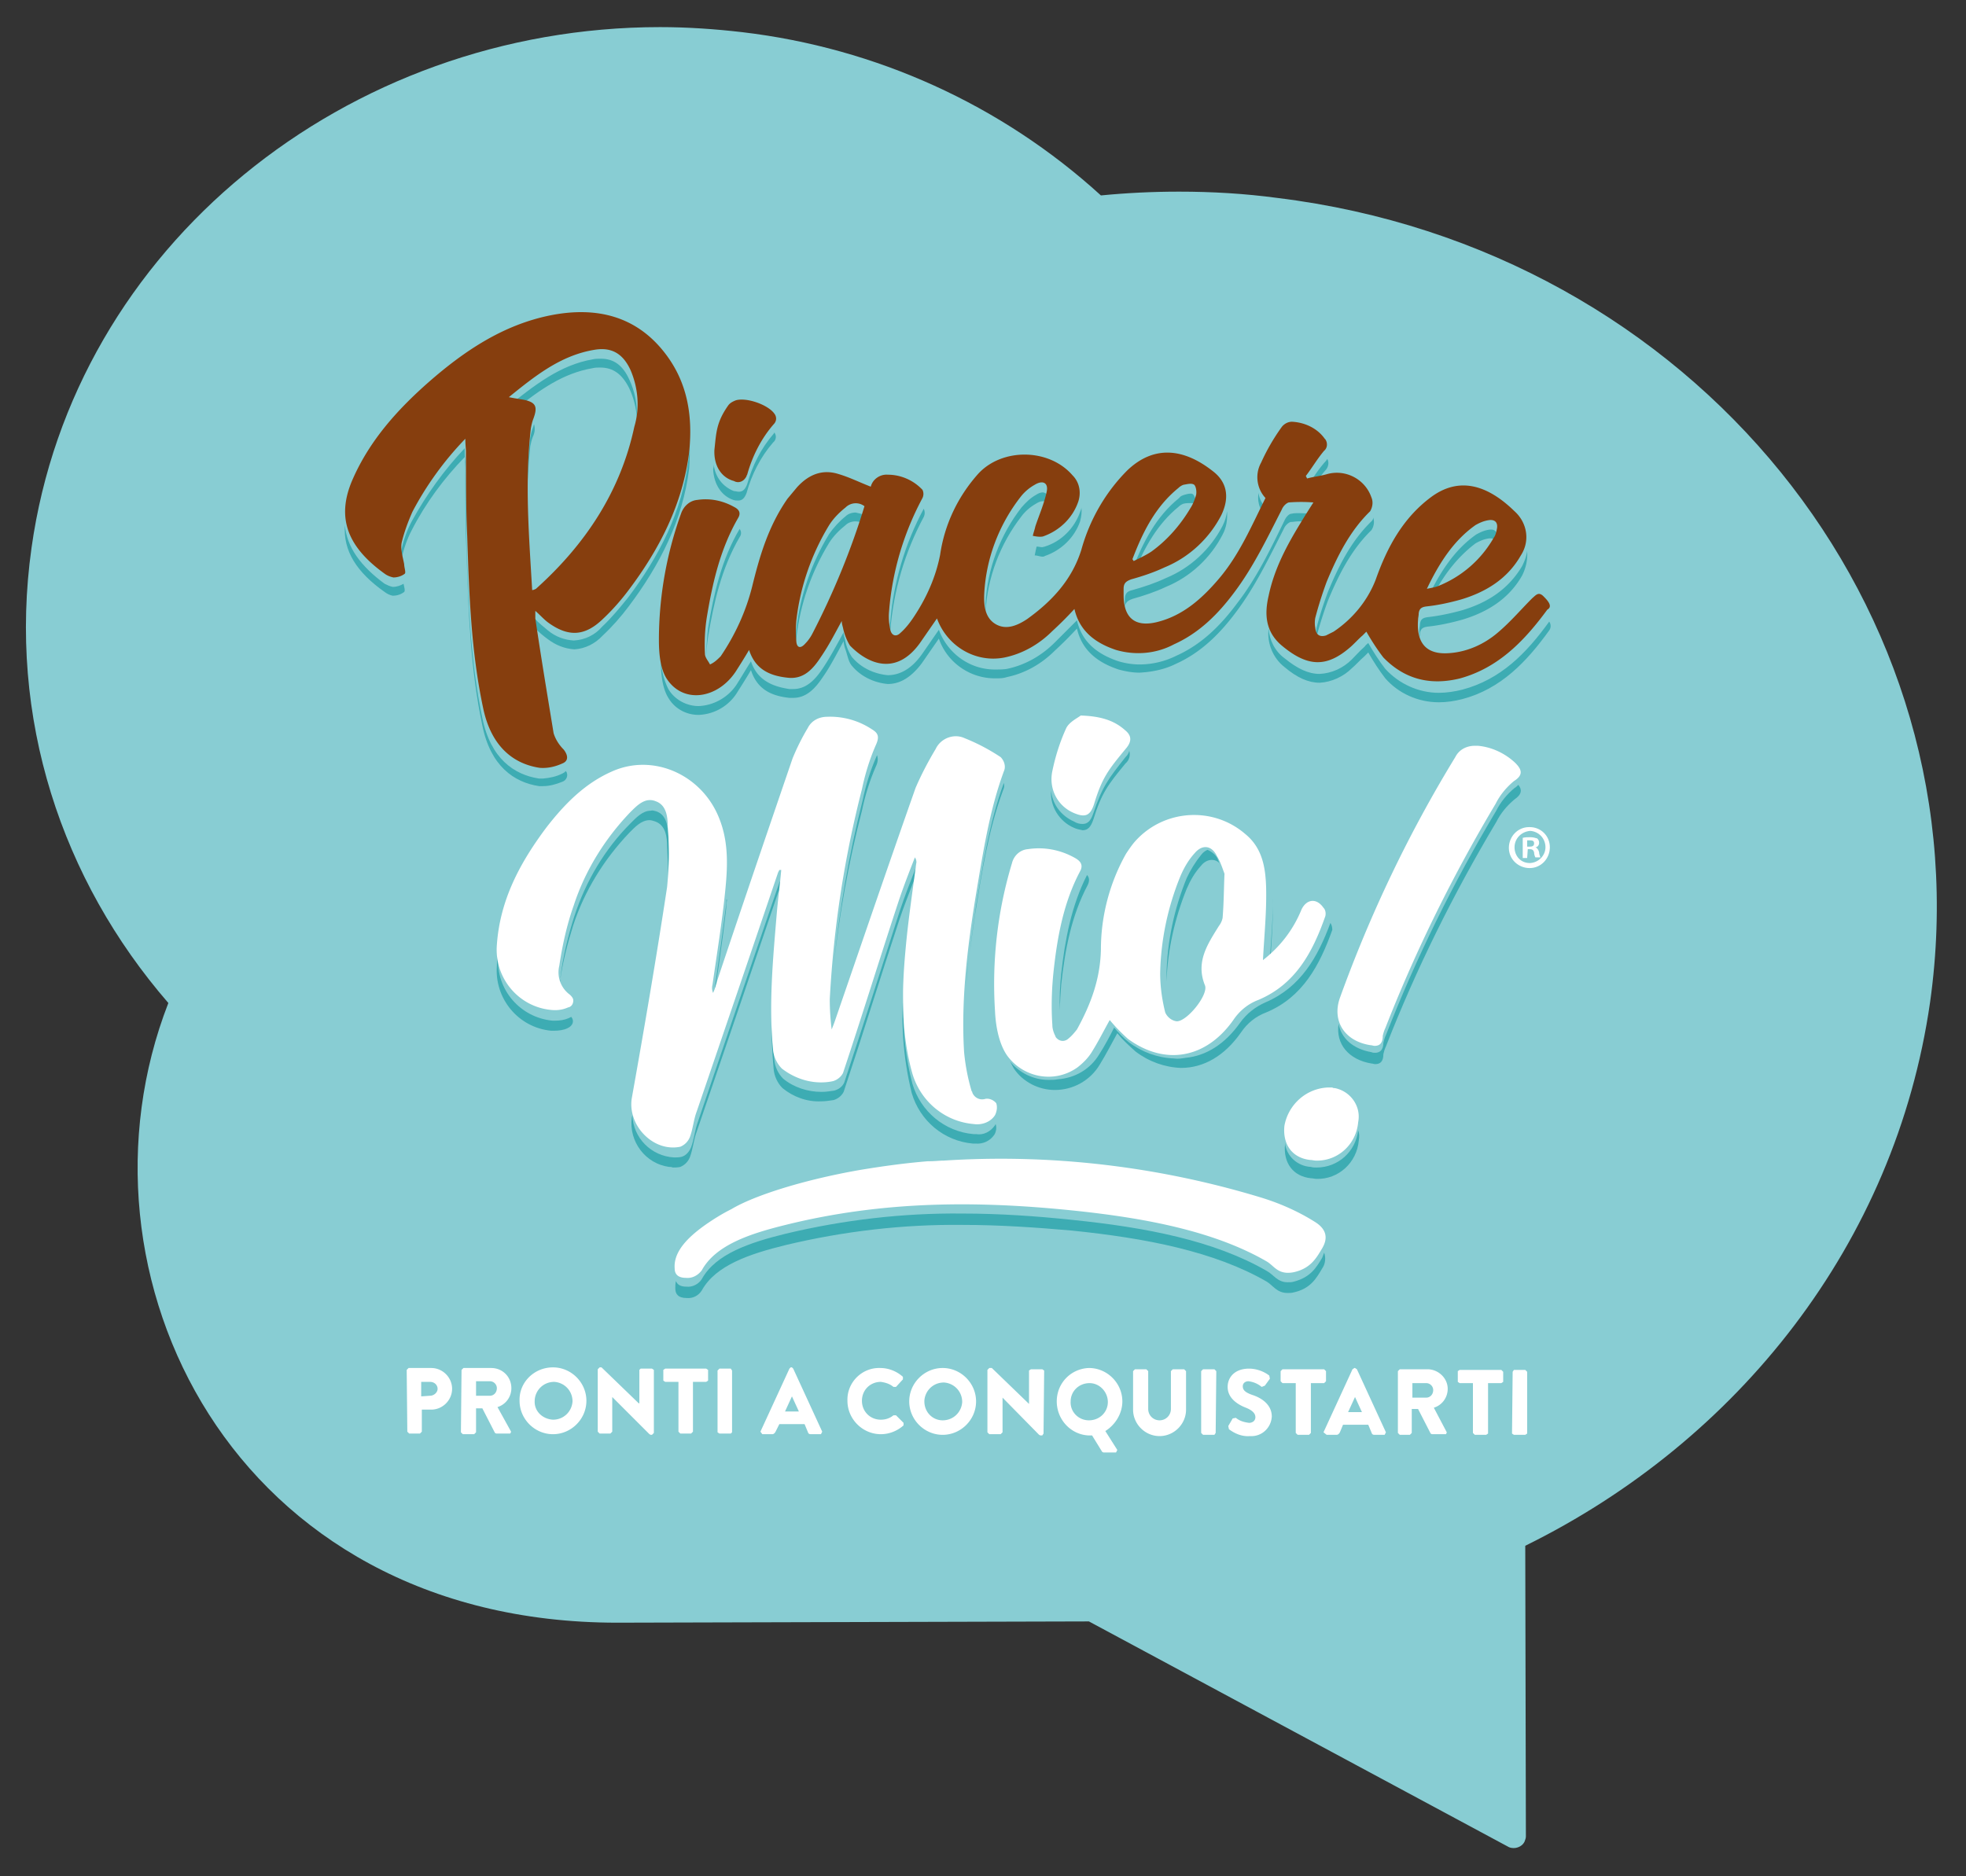 <svg xmlns="http://www.w3.org/2000/svg" viewBox="0 0 311.8 297.6"><rect x="0" y="0" width="311.8" height="297.6" fill="#333333" stroke="none"/><style>.st1{fill:#3dacb3}.st2{fill:#fff}</style><g id="Livello_1"><path d="M202.6 31.4c-5.2-.7-10.4-1-15.6-1-4.2 0-8.3.2-12.4.6-15.8-14.4-35.7-23.4-56.9-25.9-4.3-.5-8.7-.8-13-.8C55 4.3 11.7 39.1 5 86.9c-3.8 27 4.8 52.7 21.7 72.2C10 202 36.8 257.4 97.9 257.4l74.8-.2 66.6 35.8c.9.4 2.1 0 2.5-.9.1-.3.2-.5.2-.8l-.1-46.1c33.7-16.6 58.7-47.9 64.2-86.2 8.8-62.3-37.5-119.5-103.5-127.6" fill="#88cdd3"></path><path class="st1" d="M245.7 98.6c-3.6 5-7.7 9.2-13.8 10.8-1.2.3-2.5.5-3.7.5-3.2 0-6.3-1.4-8.5-3.8-1-1.3-1.9-2.7-2.7-4.1-.1.1-.4.3-.6.6-.7.6-1.3 1.3-2 2-1.4 1.4-3.2 2.2-5.1 2.3-1.8 0-3.5-.8-5.6-2.5-1.5-1.1-2.4-2.9-2.5-4.7-.3 2.3.7 4.7 2.5 6.1 2 1.7 3.8 2.5 5.6 2.5 1.9-.1 3.8-1 5.1-2.3.7-.6 1.3-1.3 2-1.9l.6-.6c.8 1.4 1.7 2.8 2.7 4.1 2.1 2.4 5.2 3.8 8.5 3.8 1.3 0 2.5-.2 3.7-.5 6.1-1.6 10.2-5.9 13.8-10.9.3-.4.3-1 0-1.4"></path><path class="st1" d="M242.2 87.4c-.1.8-.4 1.6-.8 2.4-2.2 3.7-5.5 5.8-9.5 7-1.8.5-3.7.9-5.5 1.1-.7.1-1.1.3-1.2 1.1 0 .3-.1.6-.1 1v1.5-.1c0-.3.1-.6.1-.9.1-.8.5-1 1.2-1.1 1.9-.2 3.7-.6 5.5-1.1 4-1.2 7.4-3.3 9.5-7 .6-1.2.9-2.5.8-3.9m-5.7-3.4h-.2c-.8.1-1.5.4-2.2.8-3.4 2.4-5.7 5.9-7.7 10.1l.8-.2c1.6-3.3 3.9-6.3 6.8-8.5.7-.4 1.4-.7 2.2-.8h.2c.4 0 .7.2.9.5l.1-.5c.2-.8-.2-1.4-.9-1.4m-18.7-1.9c0 .2-.1.4-.3.6-3.2 3.1-5.2 7.1-6.9 11.2-.7 1.9-1.3 3.7-1.8 5.7-.1.5-.1 1.1 0 1.6v-.2c.5-1.9 1.1-3.8 1.8-5.7 1.7-4.1 3.7-8.1 6.9-11.2.4-.6.5-1.3.3-2m-7.3-9.3l-.2.3c-1.1 1.2-2 2.6-2.9 4l.2.4.5-.1c.7-1 1.4-2 2.2-2.9.4-.5.5-1.2.2-1.7m-4.5 8.6c-.4 0-.8 0-1.2.1-.4 0-.9.6-1.1 1.1-2.2 4.5-4.4 9.1-7.5 13.1-2.6 3.5-5.6 6.5-9.6 8.3-1.8.9-3.8 1.4-5.9 1.4-1.1 0-2.3-.2-3.3-.5-3.3-1.1-5.8-3-6.6-6.5l-3.5 3.5c-2.1 2.1-4.7 3.6-7.6 4.2-.6.1-1.1.1-1.7.1-4.1.1-7.7-2.5-9.1-6.3l-2.7 3.9c-1.7 2.4-3.6 3.3-5.4 3.3-2.2-.2-4.3-1.2-5.7-2.9-.6-.9-.9-1.8-1.1-2.8-.1-.4-.2-.7-.2-1.1-1.1 2-2.1 3.9-3.3 5.7-1.2 1.8-2.6 3.3-4.7 3.3h-.6c-2.7-.4-5.1-1.4-6.1-4.4-.7 1.1-1.4 2.3-2.1 3.4-1.3 2.2-3.7 3.6-6.2 3.7-1.9 0-3.8-1-4.8-2.7-.8-1.6-1.2-3.4-1.2-5.2v.5c0 2.1.2 4.5 1.2 6.1 1 1.7 2.8 2.7 4.8 2.7a7.5 7.5 0 006.2-3.7c.7-1.1 1.4-2.2 2.1-3.4 1 3.1 3.3 4.1 6.1 4.4h.6c2.1 0 3.5-1.5 4.7-3.3 1.2-1.7 2.2-3.7 3.3-5.7 0 .4.1.7.2 1.1.4 1 .5 2.1 1.1 2.8 1.4 1.7 3.5 2.7 5.7 2.9 1.8 0 3.6-.9 5.4-3.3l2.7-3.9c1.3 3.8 5 6.4 9.1 6.3.6 0 1.1 0 1.7-.2 2.9-.6 5.5-2.1 7.6-4.2 1.2-1.1 2.4-2.3 3.5-3.5.8 3.5 3.3 5.4 6.6 6.5 1.1.3 2.2.5 3.3.5 2-.1 4-.5 5.8-1.4 4-1.8 7-4.8 9.6-8.3 3-4 5.2-8.6 7.5-13.1.2-.5.7-1 1.1-1.1.4 0 .8-.1 1.3-.1.6 0 1.1 0 1.7.1l.9-1.4c-.9.1-1.8 0-2.6 0m-6.4-3.2c-.2 1.2.1 2.4.8 3.3.1-.3.3-.6.4-.9-.6-.6-1.1-1.5-1.2-2.4"></path><path class="st1" d="M194.6 81.1c-.1.8-.3 1.5-.7 2.3-1.9 3.7-5.1 6.7-9 8.3-1.7.8-3.5 1.4-5.3 1.9-.9.2-1.2.6-1.2 1.5v1.7-.3c0-.9.4-1.2 1.2-1.5 1.8-.5 3.6-1.1 5.3-1.9 3.9-1.6 7.1-4.6 9-8.3.6-1.1.8-2.4.7-3.7m-5.7-2.8c-.4 0-.8.1-1.1.2-.3.1-.6.2-.8.5-3.7 3-5.7 7-7.4 11.3l.2.3.2-.1c1.6-3.8 3.6-7.4 6.9-10.1.2-.2.5-.4.8-.5.4-.1.8-.1 1.1-.1.2 0 .4 0 .5.1l.2.4.1-.2c.1-.6 0-1.1-.3-1.6-.1-.1-.2-.2-.4-.2m-17.4 2.2c0 .2-.1.5-.2.7-.9 2.6-3 4.7-5.6 5.5-.1 0-.3.1-.4.1-.3 0-.6-.1-.9-.1-.1.4-.2.9-.3 1.4.4 0 .9.2 1.2.2.1 0 .3 0 .4-.1 2.6-.9 4.7-2.9 5.6-5.5.2-.8.3-1.5.2-2.2m-6.1-2.4c-.4 0-.8.2-1.1.4-.9.5-1.6 1.2-2.3 2-3.4 4.4-5.4 9.7-5.7 15.2v1.5-.1c.3-5.5 2.3-10.8 5.7-15.2.6-.8 1.4-1.5 2.3-2 .3-.2.7-.4 1.1-.4.3 0 .6.1.7.4l.1-.2c.2-.9-.1-1.5-.8-1.6m-18.9 2.6c-3 5.6-4.8 11.7-5.3 17.9-.1.5-.1 1 0 1.5v-.1c.5-6.3 2.3-12.4 5.3-18 .2-.4.2-.9 0-1.3zm-10.8.6c-.6 0-1.2.2-1.6.6-1 .8-1.9 1.8-2.6 2.8-2.8 4.6-4.6 9.8-5.2 15.1-.1.8-.1 1.7-.1 2.5 0-.4 0-.7.1-1.1.6-5.4 2.4-10.5 5.2-15.1.7-1.1 1.6-2 2.6-2.8.4-.4 1-.6 1.6-.6.3 0 .7.1 1 .2.1-.4.3-.8.4-1.2-.5-.2-.9-.3-1.4-.4m-12.9-12.7l-.1.2c-2 2.3-3.4 5.1-4.2 8-.3.8-.7 1.2-1.3 1.2-.3 0-.5-.1-.8-.1-1.8-.7-3-2.3-3.2-4.2 0 .2 0 .4-.1.7.1 2.5 1.4 4.3 3.2 4.9.3.1.5.1.8.1.6 0 1-.4 1.3-1.2.8-2.9 2.2-5.7 4.2-8 .5-.4.6-1.1.2-1.6m-5.5 15.3c-2.9 4.9-4.1 10.3-5 15.7-.2 1.7-.3 3.5-.3 5.3 0-1.3.1-2.6.3-3.9.9-5.4 2.1-10.8 5-15.8.3-.4.3-.9 0-1.3m-7.9-13.6c0 .9-.1 1.7-.2 2.6-1 8.3-4.7 15.4-9.6 21.9-1.3 1.6-2.6 3.2-4.1 4.6-1.1 1.3-2.7 2.1-4.5 2.2-1.5-.1-2.9-.6-4.1-1.6-.7-.6-1.5-1.2-2.1-1.9v1.5c.7.7 1.4 1.3 2.1 1.8 1.2.9 2.6 1.5 4.2 1.6 1.7-.1 3.3-.9 4.5-2.2 1.5-1.4 2.9-3 4.1-4.6 4.9-6.5 8.6-13.7 9.6-21.9.1-1.3.1-2.7.1-4M95.3 56.9c-.4 0-.9 0-1.3.1-5.2.9-9.2 4.1-13.5 7.5l1.5.2c3.7-2.9 7.3-5.5 12-6.3.4-.1.8-.1 1.2-.1 2.1 0 3.5 1.1 4.6 3.3.7 1.5 1.1 3.1 1.2 4.7.1-2.1-.3-4.2-1.2-6.1-1-2.2-2.4-3.3-4.5-3.3M84.7 67.3c-.1.2-.1.4-.2.6-.2.5-.3 1-.4 1.5-.4 3.4-.5 6.8-.5 10.2 0-2.9.2-5.9.5-8.8.1-.5.2-1 .4-1.5.3-.6.4-1.3.2-2m-11 3.8c-3.3 3.5-6.1 7.4-8.4 11.6-.8 1.5-1.4 3.2-1.7 4.9-.1.4-.1.9 0 1.3.4-1.7.9-3.3 1.7-4.8 2.2-4.3 5.1-8.2 8.4-11.6 0 .9.1 1.5.1 2.1 0 4.5 0 9 .2 13.4.3 9.1.6 18.1 2.5 27.1 1.3 6.4 5 9 9 9.6h.6c1.1 0 2.1-.3 3.1-.7.6-.2.9-.9.7-1.4 0-.1-.1-.2-.2-.3-.1.2-.3.3-.5.4-1 .5-2 .7-3.1.8h-.6c-4-.6-7.7-3.2-9-9.6-1.9-8.9-2.2-18-2.5-27.1-.1-4.5-.1-9-.2-13.5-.1-.7-.1-1.3-.1-2.2m-19 12.2c-.3 4.1 1.9 7.5 6.3 10.6.4.3.8.5 1.3.6.6 0 1.3-.2 1.8-.6.2-.2 0-.8-.1-1.3-.5.3-1.1.5-1.7.5-.5-.1-.9-.3-1.3-.5-3.8-2.8-6-5.8-6.3-9.3m124.4 35.8c-.1.4-.3.7-.6 1-2.7 3.4-3.7 4.7-5.1 8.9-.4 1.2-.9 1.7-1.7 1.7-.5 0-.9-.1-1.4-.4-2-.9-3.4-2.7-3.6-4.9-.2 2.5 1.3 4.9 3.6 5.9.4.2.9.3 1.4.4.8 0 1.3-.5 1.7-1.7 1.3-4.2 2.3-5.5 5.1-8.9.6-.5.8-1.3.6-2m36.3 60.2c-.4 3.4-3.2 5.9-6.6 5.9-.3 0-.6 0-.9-.1-2.1-.1-3.9-1.7-4.1-3.8v.2c-.3 3 1.3 5.1 4.1 5.4.3 0 .6.1.9.1 3.5.1 6.4-2.6 6.7-6.1.1-.6.1-1.1-.1-1.6m-62.8 13.2c-9.4-.1-18.8 1-28 3.2-5.7 1.4-11.1 3.2-13.3 7.2-.5.8-1.5 1.3-2.4 1.2-1.1 0-1.5-.4-1.7-.9-.1.4-.1.8-.1 1.2 0 .8.4 1.5 1.8 1.5 1 .1 1.9-.4 2.4-1.2 2.2-4 7.6-5.8 13.3-7.2 9.2-2.2 18.6-3.3 28-3.2 5.9 0 11.7.4 17.4.9 11.7 1.2 22.6 3.3 30.9 8.1 1 .6 1.6 1.8 3.3 1.8.3 0 .7 0 1-.1 2.7-.6 3.6-2.3 4.5-3.8.5-.7.6-1.7.3-2.5-.1.3-.2.5-.3.8-.9 1.5-1.8 3.1-4.5 3.8-.3.1-.7.1-1 .1-1.6 0-2.2-1.2-3.3-1.8-8.3-4.8-19.1-6.9-30.9-8.1-5.7-.6-11.5-1-17.4-1m-73.7-40.8v.1c0 .4-.1.9-.1 1.4-.4 5.2 3.4 9.8 8.6 10.3h.5c.7 0 1.5-.1 2.1-.4.9-.4 1.1-1.2.6-1.8l-.4.2c-.7.3-1.4.4-2.1.4h-.5c-5.1-.5-8.9-4.9-8.6-10l-.1-.2zm24.3-23.1c-1.3 0-2.3 1.1-3.2 2-4.1 4.1-7.1 9.2-8.9 14.7-1 3.1-1.8 6.4-2.2 9.6 0 .2 0 .4-.1.6-.1.2 0 .4 0 .6v-.3c.4-3.1 1.2-6.1 2.1-9 1.8-5.5 4.9-10.5 8.9-14.7.9-.9 1.9-2 3.2-2 .3 0 .6.1.9.2 1.7.6 1.9 2.5 1.9 4 .1 2.1.2 4.2.2 6.3v1.1c.1-1.2.2-2.4.2-3.6 0-1.8-.1-3.6-.2-5.4-.1-1.5-.2-3.4-1.9-4-.4-.1-.6-.2-.9-.1m12 14.1v.5c-.6 4.9-1.3 9.8-2 14.7v.7l.1-.5c.6-4.5 1.3-8.9 1.8-13.4.1-.7.1-1.4.2-2"></path><path class="st1" d="M123.8 139.6l-.2.4c-4.3 12.6-8.6 25.2-12.9 37.9-.5 1.3-.6 2.8-1.1 4.1-.3.7-.8 1.3-1.5 1.5-.4.1-.8.1-1.2.1-3.6-.2-6.5-3.1-6.6-6.7l-.1.4c-.5 3.8 2.2 7.3 5.9 7.8.2 0 .4 0 .6.1.4 0 .8 0 1.2-.1.7-.3 1.2-.8 1.5-1.5.5-1.3.6-2.8 1.1-4.1 4.3-12.6 8.6-25.2 12.9-37.9l.2-.4h.3c0-.5.1-1 .2-1.5h-.1l-.2-.1zm15.3-19.8l-.1.2c-1 2.3-1.7 4.6-2.2 7-2.2 8.7-3.7 17.5-4.6 26.4.9-8.4 2.4-16.7 4.5-24.8.5-2.4 1.2-4.7 2.2-7 .3-.6.4-1.2.2-1.8"></path><path class="st1" d="M145.3 137.5c-.9 2.3-1.8 4.6-2.6 7-2.9 9.1-5.8 18.1-8.8 27.2-.3.7-.9 1.1-1.6 1.3-.7.1-1.3.2-2 .2-2.2 0-4.4-.7-6.1-2.1-.8-.8-1.3-1.9-1.4-3-.2-2.3-.4-4.7-.3-7 0-4.7.5-9.4.8-14.1 0 .3-.1.6-.1 1l-.6 8.1c-.4 4.5-.3 9 .1 13.5.1 1.1.6 2.2 1.4 3 1.7 1.4 3.9 2.2 6.1 2.1.7 0 1.3-.1 2-.2.7-.2 1.3-.7 1.6-1.3 3-9 5.8-18.1 8.8-27.2.8-2.4 1.7-4.6 2.6-7l.1.3.1.3c0-.4.1-.7.1-1v-.6l-.2-.5zm-1.6 15.7c0 .2-.1.4-.1.7-.1.7-.1 1.4-.2 2.2-.6 5.8-.2 11.6 1.2 17.3 1.3 4.4 5.1 7.6 9.7 8h.4c1.2.1 2.3-.4 3-1.4.3-.5.4-1.2.2-1.7l-.1.2c-.7 1-1.8 1.6-3 1.4h-.4c-4.6-.4-8.4-3.6-9.7-8-1-3.9-1.5-7.9-1.4-11.9.1-2.3.3-4.6.4-6.8m15.5-29c-2.3 6.3-3.3 12.9-4.4 19.5-.6 4.2-1.2 8.4-1.6 12.7.3-3.7.9-7.4 1.4-11.1 1.1-6.8 2.1-13.5 4.5-20 .2-.4.2-.7.1-1.1m13.2 14.6c-2.5 4.9-3.5 10.3-4.1 15.7-.2 1.9-.3 3.9-.2 5.8 0-1.4.1-2.7.2-4.1.6-5.5 1.6-10.9 4.2-15.8.3-.6.3-1.2-.1-1.6m19.1-4c-.4.2-.7.4-1 .8-.9 1.1-1.7 2.4-2.3 3.7-2 4.9-3.1 10.1-3.2 15.4v1c.2-5.1 1.3-10 3.2-14.7.6-1.4 1.3-2.6 2.3-3.7.4-.5 1-.9 1.7-.9.5 0 .9.2 1.2.5-.1-.2-.2-.4-.3-.7-.3-.6-.9-1.1-1.6-1.4m10.4 7.7c0 3.2-.3 6.4-.5 9.6v.7l.1-.1v-.7c.2-3.1.4-6.1.4-9.1v-.4z"></path><path class="st1" d="M211 146.4c-2 5.4-4.7 10.2-10.3 12.6-1.6.7-3 1.8-4 3.2-2.4 3.4-5.4 5.3-8.7 5.6-.6.1-1.2.2-1.8.1-2.6-.1-5.1-1-7.2-2.6-.9-.7-1.6-1.5-2.3-2.3-.7 1.4-1.5 2.9-2.4 4.3-1.4 2.3-3.8 3.7-6.5 3.9-.5.1-1 .1-1.5.1-2.4 0-4.6-1.1-6.1-2.9.2.4.4.7.6 1.1 1.4 2.1 3.9 3.4 6.5 3.4 2.9 0 5.6-1.5 7.1-4 1-1.6 1.9-3.4 2.8-5 .9 1.1 1.9 2 2.9 2.9 2.1 1.6 4.6 2.5 7.2 2.6 3.6 0 6.9-1.9 9.5-5.6 1-1.5 2.4-2.6 4-3.2 5.8-2.4 8.5-7.5 10.5-13.1 0-.4-.1-.8-.3-1.1m29.8-21.9c-.2.2-.4.4-.6.5-1.2 1-2.2 2.2-2.9 3.6-6.8 11.4-12.7 23.3-17.5 35.6-.2.4-.3.8-.4 1.2 0 1.2-.6 1.6-1.3 1.6-.2 0-.4 0-.6-.1-2.9-.5-4.8-2.2-5.2-4.5-.5 3.2 1.6 5.7 5.2 6.3.2 0 .4.1.6.1.8 0 1.3-.4 1.3-1.6.1-.4.2-.8.4-1.2 4.8-12.3 10.7-24.2 17.5-35.6.7-1.4 1.7-2.6 2.9-3.6 1.2-.8 1.2-1.6.6-2.3"></path><path class="st2" d="M64.5 217.3l.3-.3h3.6c1.8 0 3.3 1.5 3.3 3.3 0 1.8-1.5 3.3-3.3 3.3h-1.5v3.5l-.3.3h-1.7l-.3-.3-.1-9.8zm3.7 4.1c.6 0 1.2-.5 1.2-1.1 0-.6-.5-1.1-1.2-1.1h-1.4v2.3l1.4-.1zm5-4.1l.3-.3h4.4c1.8 0 3.2 1.4 3.2 3.2 0 1.4-.9 2.6-2.2 3L81 227c.1.1 0 .3-.1.4h-2.2l-.2-.1-2-3.9h-1v3.8l-.3.3h-1.8l-.3-.3.1-9.9zm4.5 4.1c.6 0 1.1-.5 1.1-1.2 0-.6-.5-1.1-1.1-1.1h-2.2v2.3h2.2zm10-4.5c2.9 0 5.3 2.4 5.3 5.3s-2.4 5.3-5.3 5.3-5.3-2.4-5.3-5.3c-.1-2.9 2.3-5.3 5.3-5.3m0 8.3c1.7 0 3-1.3 3.1-2.9 0-1.7-1.3-3-2.9-3.1-1.7 0-3 1.3-3.1 2.9v.1c-.1 1.6 1.2 2.9 2.9 3m7.1-8l.3-.3h.3l5.9 5.7h.1v-5.3l.2-.2h1.8l.3.2v10l-.3.3h-.2l-.2-.1-5.9-5.9v5.5l-.3.3h-1.7l-.3-.3zm12.8 2h-2.1l-.3-.2v-1.7l.3-.2h6.5l.3.2v1.7l-.3.2h-2.1v7.9l-.3.3h-1.7l-.3-.3zm6.2-1.8l.3-.3h1.8l.2.3v9.8l-.2.2h-1.8l-.3-.2zm6.8 9.7l4.6-10 .2-.2h.2l.2.2 4.6 10-.2.4h-1.6c-.3 0-.4-.1-.5-.4l-.5-1.2h-4l-.6 1.2c-.1.2-.3.4-.5.4h-1.6l-.3-.4zm6.1-3.2l-1.1-2.4-1.1 2.4h2.2zm12.9-6.9c1.3 0 2.6.5 3.6 1.4v.4l-1.1 1.2h-.4c-.6-.5-1.3-.7-2-.8-1.7 0-3 1.3-3 3s1.3 3 3 3c.7 0 1.4-.2 2-.7h.4l1.2 1.2v.4c-1 .9-2.3 1.4-3.6 1.4-2.9 0-5.3-2.4-5.3-5.3-.1-2.9 2.3-5.3 5.2-5.2m9.9 0c2.9 0 5.3 2.4 5.3 5.3s-2.4 5.3-5.3 5.3-5.3-2.4-5.3-5.3 2.4-5.3 5.3-5.3m0 8.3c1.7 0 3-1.3 3.1-2.9 0-1.7-1.3-3-2.9-3.1-1.7 0-3 1.3-3.1 2.9v.1c0 1.7 1.3 3 2.9 3m7.1-8l.3-.3h.4l5.9 5.7v-5.3l.3-.2h1.8l.3.2-.1 10-.2.3h-.3l-.2-.1-5.8-5.9v5.5l-.3.3h-1.8l-.3-.3zm16.1-.3c2.9 0 5.3 2.4 5.3 5.3 0 1.9-1.1 3.7-2.7 4.7l1.9 3-.2.4h-2l-.2-.1-1.6-2.6h-.5c-2.9-.1-5.2-2.6-5.1-5.6.1-2.8 2.3-5 5.1-5.1m0 8.3c1.7 0 3-1.3 3-2.9s-1.3-3-2.9-3c-1.7 0-3 1.3-3 2.9-.1 1.6 1.2 3 2.9 3m7-7.8l.3-.3h1.8l.3.3v6c0 1 .8 1.8 1.8 1.8s1.8-.8 1.8-1.8v-6l.3-.3h1.8l.3.3v6.1c0 2.3-1.9 4.2-4.2 4.2-2.3 0-4.2-1.9-4.2-4.2v-6.1zm10.8 0l.3-.3h1.8l.3.3-.1 9.8-.2.3h-1.8l-.3-.3zm4.3 8.7l.7-1.2.5-.1c.6.5 1.3.7 2.1.8.5 0 1-.3 1-.9 0-.6-.5-1.1-1.5-1.5-1.3-.5-2.9-1.5-2.9-3.3 0-1.5 1.1-2.9 3.4-2.9 1.1 0 2.3.4 3.2 1.1l.1.5-.8 1.1-.5.2c-.6-.5-1.3-.8-2.1-.9-.5 0-.9.3-.9.8 0 .6.4 1 1.6 1.4 1.2.4 3 1.4 3 3.4-.1 1.8-1.6 3.2-3.4 3.1h-.1c-1.2.1-2.4-.4-3.3-1.1l-.1-.5zm10.7-6.8h-2.1l-.3-.3v-1.6l.3-.3h6.6l.3.3v1.6l-.3.3h-2.1v7.9l-.3.3h-1.8l-.3-.3zm4.4 7.8l4.6-10 .3-.2h.1l.3.2 4.6 10-.2.4H218c-.3 0-.4-.1-.5-.4l-.5-1.2h-4l-.5 1.2c-.1.2-.3.4-.5.4h-1.6l-.5-.4zm6.1-3.2l-1.1-2.4-1.1 2.4h2.2zm5.7-6.5l.3-.3h4.4c1.7 0 3.2 1.4 3.2 3.1 0 1.4-.9 2.6-2.2 3l2 3.8c.1.1 0 .3-.1.4h-2.2l-.2-.1-2-3.9h-1v3.8l-.3.3H222l-.3-.3v-9.8zm4.5 4.2c.6 0 1.1-.5 1.1-1.2 0-.6-.5-1.1-1.1-1.1H224v2.3h2.2zm7.4-2.3h-2.1l-.3-.2v-1.7l.3-.2h6.6l.3.3v1.6l-.3.2H236v8l-.3.2h-1.8l-.3-.3zm6.3-1.8l.2-.3h1.8l.3.3v9.8l-.3.2h-1.8l-.3-.2zm.4-96.6c-1.6-1.5-3.7-2.5-5.9-2.7h-.5c-1.3 0-2.5.6-3.1 1.8-7.4 12.1-13.5 24.9-18.3 38.2-1.3 3.7.8 6.9 4.9 7.5.2 0 .4.1.6.1.8 0 1.3-.4 1.3-1.6.1-.4.2-.8.4-1.2 4.8-12.3 10.7-24.2 17.5-35.6.7-1.4 1.7-2.6 2.9-3.6 1.6-1 1.2-1.9.2-2.9m-29 51.5h-.6c-3.5.1-6.4 2.7-7 6.1-.3 3 1.3 5.1 4.1 5.4.3 0 .6.1.9.1 3.5.1 6.4-2.6 6.7-6.1.5-2.5-1.2-4.9-3.7-5.4-.1 0-.3 0-.4-.1m-1.1-27.2c.1-.5 0-1-.3-1.3-1.1-1.6-2.7-1.4-3.5.3-1.3 3.2-3.4 5.9-6.1 8 .2-3.9.6-7.7.5-11.6-.1-3.1-.6-6.2-3.3-8.4-5.2-4.5-13.1-3.9-17.6 1.3-.5.6-.9 1.2-1.3 1.8-2.6 4.6-4 9.9-4 15.2-.1 4.7-1.6 8.7-3.8 12.7-.4.5-.8 1-1.3 1.4-.5.5-1.3.6-1.9 0-.1-.1-.2-.2-.2-.3-.3-.6-.5-1.2-.5-1.8-.2-2.9-.1-5.8.2-8.6.6-5.5 1.6-10.9 4.2-15.8.6-1.1-.1-1.7-.8-2.1-2.3-1.3-4.9-1.8-7.5-1.4-1.2.1-2.2 1-2.5 2.2-2.3 7.6-3.2 15.5-2.7 23.4.1 2.4.6 5.2 1.9 7.1 2.6 3.6 7.6 4.5 11.2 1.9.9-.7 1.7-1.5 2.3-2.5 1-1.6 1.9-3.4 2.8-5 .9 1.1 1.9 2.1 2.9 3 5.9 4.3 12.4 3.1 16.7-3 1-1.5 2.4-2.6 4-3.2 5.9-2.5 8.6-7.6 10.6-13.3m-16-6.7c-.1 2.1-.1 4.6-.3 7-.1.5-.3.9-.6 1.3-1.8 2.9-3.7 5.7-2.2 9.4.6 1.5-2.9 5.8-4.5 5.7-.8-.1-1.5-.7-1.8-1.4-.5-2-.8-4.1-.8-6.2.1-5.3 1.2-10.5 3.2-15.4.6-1.4 1.3-2.6 2.3-3.7 1.2-1.4 2.7-1.2 3.5.5.5.8.8 1.7 1.2 2.8m-15.6-19.9c1-1.2.8-2.1-.2-2.9-1.8-1.6-4-2.2-7-2.3-.5.4-1.8 1-2.3 2-1 2.2-1.7 4.4-2.2 6.8-.6 2.8.8 5.6 3.5 6.7 1.7.7 2.5.4 3.1-1.4 1.3-4.3 2.3-5.5 5.1-8.9m-19.3 3.4c.2-.7-.1-1.5-.6-2-1.8-1.2-3.7-2.2-5.7-3-1.7-.8-3.8 0-4.6 1.7-1.2 2-2.3 4.1-3.2 6.2-4.3 12.2-8.5 24.5-12.7 36.7-.2.6-.4 1.1-.6 1.6-.2-1.6-.3-3.2-.3-4.8.6-11.3 2.3-22.4 5.1-33.3.5-2.4 1.2-4.7 2.2-7 .6-1.3.4-1.9-.6-2.5-2.1-1.4-4.6-2.1-7.1-2-1.3 0-2.5.6-3.1 1.8-.9 1.5-1.7 3.1-2.4 4.8-4 11.7-8 23.4-11.9 35.1-.2.7-.4 1.4-.7 2.1-.2-.4-.2-.9-.1-1.3.7-4.9 1.5-9.8 2-14.7.4-3.9.6-7.8-.9-11.6-2.7-7-10.5-10.5-17.1-7.5-4.3 1.9-7.5 5.2-10.3 8.8-4.2 5.6-7.4 11.5-7.9 18.7-.4 5.2 3.4 9.8 8.6 10.3.9.1 1.8 0 2.7-.4.6-.1.9-.7.8-1.3-.1-.3-.3-.5-.5-.7a4.4 4.4 0 01-1.7-4.6c.5-3.3 1.2-6.5 2.3-9.6 1.8-5.5 4.9-10.5 8.9-14.7 1.1-1.1 2.4-2.5 4.1-1.8 1.7.6 1.9 2.5 1.9 4 .3 3.2.2 6.4-.1 9.6-1.7 11.2-3.6 22.3-5.6 33.5-.7 4.3 3.4 8.6 7.7 7.7.7-.3 1.2-.8 1.5-1.5.5-1.3.6-2.8 1.1-4.1 4.3-12.6 8.6-25.2 12.9-37.9l.2-.4h.3c-.2 2.3-.5 4.5-.7 6.8-.6 7.2-1.3 14.4-.6 21.7.1 1.1.6 2.2 1.4 3 2.3 1.8 5.3 2.6 8.1 2 .7-.2 1.3-.7 1.6-1.3 3-9 5.8-18.1 8.8-27.2.8-2.4 1.7-4.7 2.6-7 .2.3.3.7.2 1-.6 4.6-1.3 9.2-1.7 13.8-.6 6.5-.7 13.1 1.1 19.5 1.3 4.4 5.1 7.6 9.7 8 1.3.2 2.7-.3 3.4-1.4.3-.6.4-1.3.2-1.9-.4-.5-1.1-.8-1.7-.7-.9.3-1.8-.2-2.1-1 0-.1 0-.1-.1-.2-.6-2-1-4.1-1.2-6.2-.5-8.2.5-16.4 1.8-24.5 1.2-7.1 2.2-13.9 4.6-20.3M107 201.2c0 .8.4 1.5 1.8 1.5 1 .1 1.9-.4 2.5-1.2 2.2-4 7.6-5.8 13.3-7.2 15.7-3.9 30.7-3.8 45.4-2.3 11.7 1.2 22.6 3.3 30.9 8.1 1.2.7 1.8 2.2 4.3 1.7 2.7-.6 3.6-2.3 4.5-3.8 1-1.7.6-3.1-1.2-4.2-2.7-1.7-5.7-3-8.7-3.9-16.2-4.9-33.2-6.9-50.1-5.8-.7 0-1.4.1-2.2.1h-.3c-3.7.3-7.3.8-10.9 1.4-9.1 1.6-16.8 4.1-20.3 6.2-1.4.7-2.7 1.5-4 2.4-3 2.1-5.2 4.4-5 7"></path><path d="M116.4 76.3c.7.4 1.5.1 1.9-.6.1-.1.1-.3.2-.4.8-2.9 2.2-5.7 4.2-8 .5-.5.5-1.2.1-1.7-1-1.4-4.4-2.6-6.1-2.1-.5.2-.9.4-1.2.8-1.9 2.7-1.9 4.3-2.2 7.1-.1 2.6 1.2 4.4 3.1 4.9m-15.8-8.6C98.4 78 92.8 86.4 85 93.4c-.2.1-.4.2-.6.2-.5-8.6-1.2-17.1-.2-25.7.1-.5.2-1 .4-1.5.7-1.9.4-2.6-1.6-3-.6-.1-1.3-.2-2.3-.4 4.2-3.4 8.2-6.6 13.5-7.5 2.8-.5 4.6.6 5.8 3.2 1.2 2.8 1.5 6 .6 9m5-11.5c-4.6-6.1-11-7.6-18.2-6.2-7.6 1.5-13.8 5.7-19.4 10.6-5 4.4-9.4 9.3-12.1 15.5S55.3 86.9 61 91c.4.3.9.5 1.4.6.6 0 1.3-.2 1.8-.6.2-.2-.1-1-.1-1.5-.2-1.1-.6-2.3-.4-3.4.4-1.7 1-3.3 1.7-4.9 2.2-4.2 5.1-8.2 8.4-11.6 0 1 .1 1.5.1 2.1 0 4.5 0 9 .2 13.4.3 9.1.6 18.1 2.5 27.1 1.3 6.4 5 9 9 9.6 1.3.1 2.5-.2 3.6-.7 1-.4.9-1.3.2-2.2-.7-.7-1.3-1.6-1.6-2.6-1-6.1-2-12.1-2.9-18.2v-1.2c.8.7 1.4 1.4 2.1 1.9 3.2 2.3 5.8 2.1 8.6-.6 1.5-1.4 2.9-3 4.1-4.6 4.9-6.5 8.6-13.7 9.6-21.9.6-5.8-.3-11-3.7-15.5m23.3 44.2c-.3.6-.7 1.2-1.2 1.7-.7.8-1.3.7-1.4-.3-.1-1.1-.1-2.3 0-3.4.6-5.3 2.4-10.5 5.2-15.1.7-1.1 1.6-2 2.6-2.8.8-.8 2.1-.9 3-.2-2.1 6.9-4.9 13.7-8.2 20.1m58-23c.2-.2.5-.4.8-.5.6-.1 1.3-.3 1.7 0 .3.3.4 1.1.3 1.6-.2.7-.5 1.5-.9 2.1-1.6 2.7-3.7 5.1-6.2 6.9-.9.6-1.8 1-2.8 1.5l-.2-.3c1.6-4.2 3.6-8.3 7.3-11.3m47.1 5.9c.7-.4 1.4-.7 2.2-.8.9-.1 1.4.4 1.2 1.4-.1.5-.2 1-.5 1.4-2 3.5-5.1 6.2-8.9 7.7-.6.2-1.2.3-1.7.4 2-4.2 4.3-7.7 7.7-10.1m10.8 11.3c-.8-.8-1.2-.2-1.8.3-1.8 1.8-3.4 3.7-5.4 5.4-2.2 1.9-4.9 3.1-7.7 3.3-3.6.3-5.3-1.5-5-5.3 0-.3.1-.6.1-1 .1-.8.5-1 1.2-1.1 1.9-.2 3.7-.6 5.5-1.1 4-1.2 7.4-3.3 9.5-7 1.5-2.3 1-5.2-1-7-4.4-4.3-8.9-5.5-13.3-2.2s-6.9 7.9-8.7 13c-1.3 3.4-3.7 6.3-6.7 8.3l-1.2.6c-1 .3-1.6-.1-1.7-1.2-.1-.5-.1-1.1 0-1.6.5-1.9 1.1-3.8 1.8-5.7 1.7-4.1 3.7-8.1 6.9-11.2.4-.7.5-1.5.2-2.2-1-2.9-4.1-4.5-7-3.7-1 .3-2.1.4-3.2.7l-.2-.4c1-1.3 1.8-2.7 2.9-4 .5-.4.6-1.2.2-1.8l-.1-.1c-1.2-1.7-3.2-2.6-5.2-2.7-.6 0-1.2.3-1.6.8-1.3 1.8-2.4 3.7-3.3 5.7-1 1.8-.7 4.1.7 5.6-2.2 4.4-4.1 8.9-7.3 12.7-2.7 3.2-5.8 6-10 7-3.4.8-5.2-.7-5.2-4.3v-1c0-.9.4-1.2 1.2-1.5 1.8-.5 3.6-1.1 5.3-1.9 3.9-1.6 7.1-4.6 9-8.3 1.3-2.7 1-5.2-1.4-7-4.6-3.6-9.3-4.1-13.5-.1-3.5 3.5-6 7.9-7.3 12.6-1.5 4.8-4.7 8.2-8.6 11-1.5 1-3.3 1.8-5 .8-1.7-1-1.9-3-1.8-4.9.3-5.5 2.3-10.8 5.7-15.2.6-.8 1.4-1.5 2.3-2 1.3-.8 2.2-.3 1.9 1.1-.4 1.9-1.2 3.7-1.8 5.5-.1.5-.3 1-.4 1.5.5.1 1.1.2 1.6.1 2.6-.9 4.7-2.9 5.6-5.5.5-1.5.2-3.1-.9-4.2-3.7-4.3-11.2-4.4-15-.2-3.2 3.6-5.3 8-6 12.8-.7 3.6-2.2 6.9-4.2 9.9-.6.9-1.3 1.8-2.1 2.5-.7.7-1.4.4-1.6-.5-.2-.9-.3-1.9-.2-2.9.5-6.3 2.3-12.4 5.3-18 .2-.4.2-.9 0-1.3-1.4-1.5-3.4-2.4-5.5-2.4-1.2-.1-2.4.7-2.7 1.9-1.8-.7-3.4-1.5-5.1-2-2.5-.8-4.7 0-6.6 2.1l-1.5 1.8c-3 4.3-4.4 9-5.6 13.9-1 4-2.7 7.7-5 11.1-.5.5-1 1-1.7 1.3-.3-.6-.8-1.1-.8-1.7-.1-1.9 0-3.9.3-5.8.9-5.4 2.1-10.8 5-15.8.5-.9-.1-1.4-.7-1.7-1.8-1-3.8-1.4-5.8-1.1-1.2.1-2.2 1-2.6 2.2a59.3 59.3 0 00-3.5 20c0 2.1.2 4.5 1.2 6.1 2.6 4.1 8.1 3.3 11-1.1.7-1.1 1.4-2.2 2.1-3.4 1 3.1 3.3 4.1 6.1 4.4 2.5.3 4-1.3 5.3-3.3 1.3-1.9 2.2-3.7 3.3-5.7 0 .4.1.7.2 1.1.2 1 .6 2 1.1 2.8 2.8 2.9 7.3 4.9 11.1-.4l2.7-3.9c1.6 4.4 6.1 7.1 10.7 6.2 2.9-.6 5.5-2.1 7.6-4.2 1.2-1.1 2.4-2.3 3.5-3.5.8 3.5 3.3 5.4 6.6 6.5 3.1.9 6.4.6 9.2-.9 4-1.8 7-4.8 9.6-8.3 3-4 5.2-8.6 7.5-13.1.2-.5.7-1 1.1-1.1 1.3-.1 2.6-.1 3.9 0-.7 1.1-1.4 2.2-2 3.2-2.2 3.6-4.2 7.3-5.1 11.6-.7 3-.5 5.8 2.2 8 4 3.3 7 3.4 10.7.2.7-.6 1.3-1.3 2-1.9l.6-.6c.8 1.4 1.7 2.8 2.7 4.1 3.6 3.7 7.8 4.4 12.2 3.3 6.1-1.7 10.2-6 13.8-10.9.9-.5.1-1.4-.6-2.1" fill="#863e0e"></path><path class="st2" d="M245.8 134.4c0 1.8-1.4 3.3-3.2 3.3-1.8 0-3.3-1.4-3.3-3.2 0-1.8 1.4-3.3 3.2-3.3h.1c1.8 0 3.2 1.4 3.2 3.2zm-5.6 0c0 1.4 1 2.5 2.4 2.5h.1c1.4-.1 2.5-1.3 2.4-2.7-.1-1.3-1.1-2.3-2.4-2.4-1.4.1-2.5 1.2-2.5 2.6zm2 1.7h-.7v-3.2c.4-.1.8-.1 1.2-.1.4 0 .8.1 1.1.2.2.2.3.4.3.7 0 .4-.3.7-.6.7.3.1.5.4.6.8 0 .3.1.5.2.8h-.8c-.1-.2-.2-.5-.2-.8-.1-.3-.2-.5-.7-.5h-.3l-.1 1.4zm0-1.8h.4c.4 0 .7-.1.7-.5s-.2-.5-.7-.5h-.4v1z"></path></g></svg>
